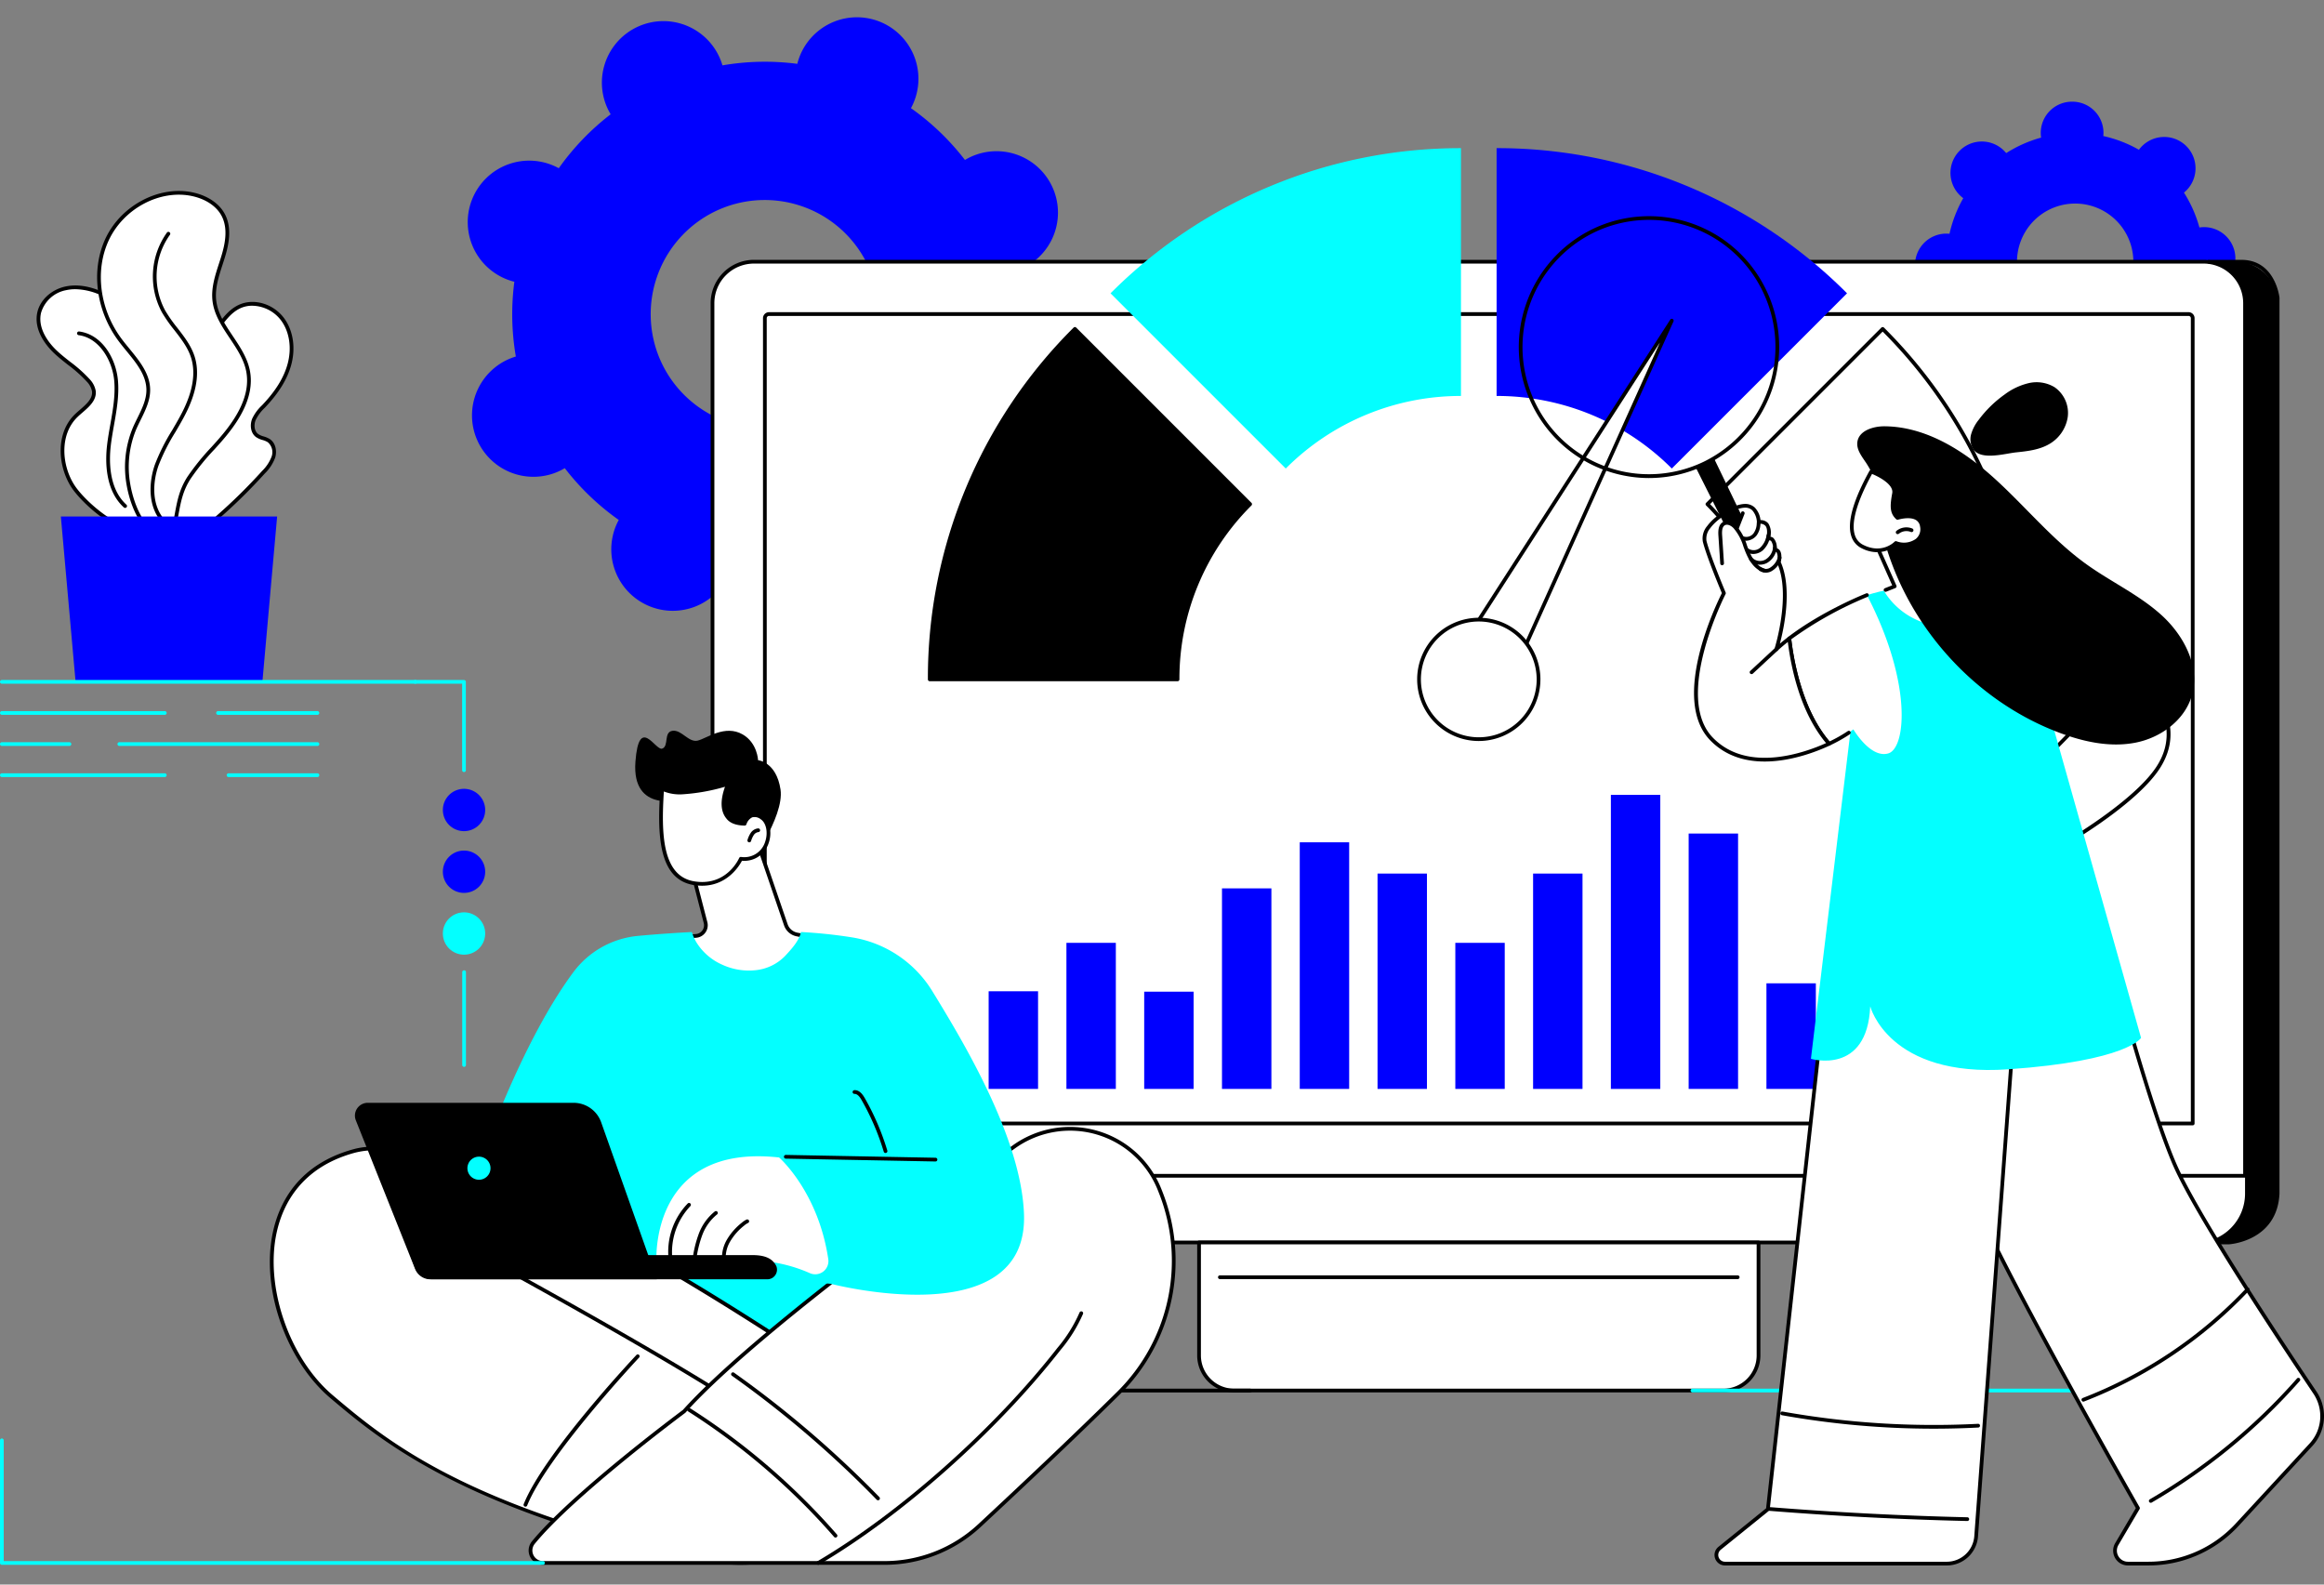 <svg xmlns="http://www.w3.org/2000/svg" xmlns:xlink="http://www.w3.org/1999/xlink" width="660" height="450" viewBox="0 0 660 450"><rect x="0" y="0" width="660" height="450" fill="#808080" stroke="none"/><defs><clipPath id="a"><rect width="660" height="439.574" fill="none"/></clipPath><clipPath id="c"><rect width="660" height="450"/></clipPath></defs><g id="b" clip-path="url(#c)"><g transform="translate(0 5)"><g clip-path="url(#a)"><path d="M1053.88,123.167a8.976,8.976,0,0,0,.694-.833,36.315,36.315,0,0,0,10.113,3.894,8.9,8.9,0,1,0,17.764.634,9.031,9.031,0,0,0-.1-1.078,36.4,36.4,0,0,0,9.914-4.4,8.907,8.907,0,1,0,13.025-12.106,9.031,9.031,0,0,0-.832-.693,36.341,36.341,0,0,0,3.908-10.111,9.042,9.042,0,0,0,1.082.044,8.9,8.9,0,1,0-1.505-17.7,36.262,36.262,0,0,0-4.388-9.9,8.9,8.9,0,1,0-12.791-12.17,36.32,36.32,0,0,0-10.113-3.894,8.845,8.845,0,0,0-9.072-9.757,8.867,8.867,0,0,0-8.594,10.2,36.4,36.4,0,0,0-9.914,4.4,8.911,8.911,0,1,0-12.193,12.8,36.365,36.365,0,0,0-3.908,10.112,9.044,9.044,0,0,0-1.082-.044,8.9,8.9,0,1,0,1.505,17.7,36.265,36.265,0,0,0,4.388,9.9,8.9,8.9,0,1,0,12.1,13m6.816-44.018a16.527,16.527,0,1,1,.56,23.372,16.551,16.551,0,0,1-.56-23.372" transform="translate(-483.325 -21.218)" fill="blue"/><path d="M276.637,128.928a17.548,17.548,0,0,0,1.885-.98,71.214,71.214,0,0,0,15.333,14.708,17.462,17.462,0,1,0,32.277,12.592,71.388,71.388,0,0,0,21.259-.434,17.47,17.47,0,1,0,31.748-13.894A71.289,71.289,0,0,0,393.872,125.6a17.456,17.456,0,1,0,12.622-32.242,71.119,71.119,0,0,0-.425-21.233,17.447,17.447,0,1,0-13.9-31.7,71.2,71.2,0,0,0-15.332-14.708A17.462,17.462,0,1,0,344.56,13.128a71.387,71.387,0,0,0-21.259.433,17.47,17.47,0,1,0-31.748,13.894A71.277,71.277,0,0,0,276.82,42.774,17.456,17.456,0,1,0,264.2,75.015a71.1,71.1,0,0,0,.424,21.233,17.443,17.443,0,1,0,12.014,32.681m45.7-74.416a32.4,32.4,0,1,1-16.709,42.682,32.448,32.448,0,0,1,16.709-42.682" transform="translate(-118.131 0)" fill="blue"/><path d="M828.9,614.133H416.649l-17,2.474v6.349A13.853,13.853,0,0,0,413.5,636.809H821.027a13.852,13.852,0,0,0,13.852-13.853V617.88Z" transform="translate(-188.045 -288.967)"/><path d="M834.879,390.519H399.647V142.7a11.767,11.767,0,0,1,11.766-11.767h411.7A11.767,11.767,0,0,1,834.879,142.7Z" transform="translate(-188.045 -61.606)"/><path d="M427.724,388.863V160.181a1.177,1.177,0,0,1,1.177-1.176H832.047a1.177,1.177,0,0,1,1.177,1.176V388.863Z" transform="translate(-201.257 -74.816)"/><path d="M834.879,630.8a13.852,13.852,0,0,1-13.852,13.852H413.5A13.852,13.852,0,0,1,399.647,630.8Z" transform="translate(-188.045 -296.808)"/><path d="M811.424,614.133H399.175l-17,2.474v6.349a13.852,13.852,0,0,0,13.852,13.853H803.553A13.852,13.852,0,0,0,817.4,622.956V617.88Z" transform="translate(-179.823 -288.967)" fill="#fff"/><path d="M817.4,390.519H382.172V142.7a11.767,11.767,0,0,1,11.766-11.767h411.7A11.767,11.767,0,0,1,817.4,142.7Z" transform="translate(-179.823 -61.606)" fill="#fff"/><path d="M816.934,390.577H381.7a.529.529,0,0,1-.529-.529V142.225a12.31,12.31,0,0,1,12.3-12.3h411.7a12.31,12.31,0,0,1,12.3,12.3V390.048a.53.53,0,0,1-.53.529m-434.7-1.059H816.4V142.225a11.25,11.25,0,0,0-11.238-11.237h-411.7a11.25,11.25,0,0,0-11.237,11.237Z" transform="translate(-179.352 -61.135)"/><path d="M815.279,388.922h-405.5a.529.529,0,0,1-.529-.529V159.71A1.708,1.708,0,0,1,410.955,158H814.1a1.709,1.709,0,0,1,1.706,1.707V388.393a.529.529,0,0,1-.529.529m-404.971-1.059H814.749V159.711a.648.648,0,0,0-.648-.648H410.955a.649.649,0,0,0-.648.648Z" transform="translate(-192.563 -74.345)"/><path d="M395.554,409.506a14.4,14.4,0,0,1-14.382-14.382.529.529,0,0,1,1.059,0,13.338,13.338,0,0,0,13.323,13.323h416.78c.492-.026,12.694-.793,13.323-13.349V140.733c-.038-.347-1.089-9.745-9.745-9.745h-9.253a.529.529,0,0,1,0-1.059h9.253c9.621,0,10.791,10.644,10.8,10.752l0,254.444c-.679,13.55-14.218,14.374-14.356,14.381Z" transform="translate(-179.352 -61.135)"/><path d="M792.05,699.013H653.107a9.973,9.973,0,0,1-9.973-9.973V656.959H802.023v32.082a9.973,9.973,0,0,1-9.973,9.973" transform="translate(-302.613 -309.118)" fill="#fff"/><path d="M791.579,699.073H652.636a10.514,10.514,0,0,1-10.5-10.5V656.49a.529.529,0,0,1,.529-.529H801.552a.529.529,0,0,1,.529.529v32.081a10.514,10.514,0,0,1-10.5,10.5M643.193,657.019v31.552a9.454,9.454,0,0,0,9.443,9.444H791.579a9.454,9.454,0,0,0,9.443-9.444V657.019Z" transform="translate(-302.143 -308.648)"/><path d="M800.893,675.675H653.844a.529.529,0,1,1,0-1.059h147.05a.529.529,0,1,1,0,1.059" transform="translate(-307.403 -317.426)"/><path d="M589.678,216.746a70.151,70.151,0,0,0-20.612,49.761H498.693a140.3,140.3,0,0,1,41.224-99.522Z" transform="translate(-234.649 -78.571)"/><path d="M568.6,266.566H498.222a.529.529,0,0,1-.529-.529,140.338,140.338,0,0,1,41.379-99.9.53.53,0,0,1,.749,0L589.582,215.9a.53.53,0,0,1,0,.749,69.389,69.389,0,0,0-20.457,49.386.529.529,0,0,1-.529.529m-69.843-1.059h69.315a70.425,70.425,0,0,1,20.392-49.23l-49.013-49.013a139.262,139.262,0,0,0-40.694,98.243" transform="translate(-234.179 -78.101)"/><path d="M695.182,70.019v70.373A70.15,70.15,0,0,0,645.421,161L595.66,111.243a140.31,140.31,0,0,1,99.522-41.224" transform="translate(-280.275 -32.946)" fill="#03ffff"/><path d="M915.821,216.746a70.151,70.151,0,0,1,20.612,49.761h70.373a140.3,140.3,0,0,0-41.224-99.522Z" transform="translate(-430.92 -78.571)" fill="#fff"/><path d="M1006.336,266.566H935.963a.529.529,0,0,1-.529-.529,69.387,69.387,0,0,0-20.457-49.386.53.53,0,0,1,0-.749l49.761-49.761a.53.53,0,0,1,.749,0,140.338,140.338,0,0,1,41.379,99.9.529.529,0,0,1-.53.529m-69.846-1.059h69.315a139.26,139.26,0,0,0-40.694-98.243L916.1,216.277a70.424,70.424,0,0,1,20.392,49.23" transform="translate(-430.45 -78.101)"/><path d="M802.732,70.019v70.373A70.151,70.151,0,0,1,852.493,161l49.761-49.761a140.31,140.31,0,0,0-99.522-41.224" transform="translate(-377.709 -32.946)" fill="blue"/><path d="M794.194,266.415a8.52,8.52,0,1,1-14.972-8.135l.7-1.088,0-.006,61.017-94.655-46.216,102.7,0,.006Z" transform="translate(-366.159 -76.476)" fill="#fff"/><path d="M786.222,270.928a9.046,9.046,0,0,1-7.934-13.371l61.742-95.782a.53.53,0,0,1,.928.5l-46.216,102.7-.014.028-.52,1.157a.318.318,0,0,1-.017.036,9.063,9.063,0,0,1-7.97,4.731M837.1,168.282,779.2,258.1a7.992,7.992,0,0,0,14.053,7.613l.522-1.163.014-.029Zm-43.37,97.663h0Z" transform="translate(-365.691 -76.005)"/><path d="M795.067,339.87A16.969,16.969,0,1,0,778.1,356.839a16.969,16.969,0,0,0,16.969-16.969" transform="translate(-358.133 -151.934)" fill="#fff"/><path d="M777.629,356.9a17.5,17.5,0,1,1,17.5-17.5,17.518,17.518,0,0,1-17.5,17.5m0-33.938a16.44,16.44,0,1,0,16.44,16.44,16.459,16.459,0,0,0-16.44-16.44" transform="translate(-357.663 -151.464)"/><path d="M409.778,768.949a.529.529,0,0,1-.529-.529v-32.5a.529.529,0,0,1,.529-.529H547.592a.529.529,0,0,1,0,1.059H410.308V768.42a.529.529,0,0,1-.529.529" transform="translate(-192.563 -346.02)"/><path d="M1073.5,736.446H907.318a.529.529,0,1,1,0-1.059H1073.5a.529.529,0,0,1,0,1.059" transform="translate(-426.67 -346.021)" fill="#03ffff"/><rect width="14.033" height="27.733" transform="translate(280.769 276.508)" fill="blue"/><rect width="14.033" height="41.486" transform="translate(302.857 262.755)" fill="blue"/><rect width="14.033" height="27.617" transform="translate(324.946 276.624)" fill="blue"/><rect width="14.033" height="56.956" transform="translate(347.035 247.285)" fill="blue"/><rect width="14.033" height="70.037" transform="translate(369.123 234.204)" fill="blue"/><rect width="14.033" height="61.159" transform="translate(391.212 243.082)" fill="blue"/><rect width="14.033" height="41.486" transform="translate(413.301 262.755)" fill="blue"/><rect width="14.033" height="61.159" transform="translate(435.389 243.082)" fill="blue"/><rect width="14.033" height="83.504" transform="translate(457.478 220.737)" fill="blue"/><rect width="14.033" height="72.526" transform="translate(479.567 231.715)" fill="blue"/><rect width="14.033" height="29.991" transform="translate(501.656 274.25)" fill="blue"/><rect width="14.033" height="66.505" transform="translate(523.744 237.736)" fill="blue"/><path d="M1091.694,484.568s12.517,48.335,20.563,66.813c6.147,14.119,29.249,49.038,39.808,64.729a12.022,12.022,0,0,1-1.136,14.856l-20.966,22.71a34.188,34.188,0,0,1-25.121,11.017h-5.875a3.68,3.68,0,0,1-3.15-5.555l6.009-10.2s-41.737-73.168-47.427-89.856-1.871-79.515-1.871-79.515Z" transform="translate(-494.654 -225.648)" fill="#fff"/><path d="M1104.354,664.753h-5.875a4.209,4.209,0,0,1-3.606-6.354l5.854-9.94c-2.775-4.873-41.849-73.644-47.317-89.681-5.659-16.6-2.055-77.148-1.9-79.717a.529.529,0,0,1,.6-.493l39.168,5a.53.53,0,0,1,.445.392c.125.483,12.6,48.506,20.536,66.736,6.186,14.208,29.867,49.941,39.762,64.645a12.5,12.5,0,0,1-1.188,15.511l-20.965,22.71a34.826,34.826,0,0,1-25.51,11.187M1052.535,479.69c-.361,6.307-3.429,63.185,1.877,78.747,5.609,16.45,46.969,89.033,47.386,89.765a.527.527,0,0,1,0,.531l-6.009,10.2a3.132,3.132,0,0,0-.021,3.177,3.1,3.1,0,0,0,2.714,1.58h5.875a33.765,33.765,0,0,0,24.733-10.847l20.966-22.71a11.443,11.443,0,0,0,1.085-14.2c-9.91-14.728-33.633-50.527-39.854-64.814-7.612-17.482-19.35-62.142-20.5-66.546Z" transform="translate(-494.167 -225.178)"/><path d="M1153.145,765.08a.529.529,0,0,1-.267-.987,168.919,168.919,0,0,0,41.77-34.294.53.53,0,1,1,.794.7,169.967,169.967,0,0,1-42.031,34.508.527.527,0,0,1-.266.072" transform="translate(-542.339 -343.307)"/><path d="M1116.984,713.531a.53.53,0,0,1-.189-1.024,126.678,126.678,0,0,0,46.478-31.217.529.529,0,1,1,.77.726,127.751,127.751,0,0,1-46.869,31.48.529.529,0,0,1-.19.035" transform="translate(-525.324 -320.489)"/><path d="M1007.014,482.2,994.391,652.156a8.339,8.339,0,0,1-8.3,7.742H923.055a2.447,2.447,0,0,1-1.523-4.351l13.709-11.077,19.387-175.1Z" transform="translate(-433.178 -220.853)" fill="#fff"/><path d="M985.623,659.957H922.584a2.976,2.976,0,0,1-1.856-5.292l13.54-10.94L953.63,468.843a.53.53,0,0,1,.652-.456l52.387,12.833a.53.53,0,0,1,.4.553L994.447,651.725a8.9,8.9,0,0,1-8.824,8.232m-31.007-190.4-19.32,174.5a.53.53,0,0,1-.193.353l-13.709,11.077a1.917,1.917,0,0,0,1.19,3.409h63.039a7.841,7.841,0,0,0,7.768-7.252l12.591-169.5Z" transform="translate(-432.707 -220.383)"/><path d="M1004.853,802.859h-.012c-18.675-.435-37.581-1.407-56.192-2.888a.53.53,0,1,1,.084-1.056c18.591,1.479,37.476,2.45,56.132,2.885a.53.53,0,0,1-.012,1.059" transform="translate(-446.138 -375.912)"/><path d="M998.482,752.512a244.866,244.866,0,0,1-43.124-3.827.529.529,0,1,1,.186-1.042,243.738,243.738,0,0,0,55.508,3.485.53.53,0,1,1,.055,1.058q-6.306.326-12.624.326" transform="translate(-449.318 -351.783)"/><path d="M1080.03,305.042s19.992,1.582,29.069,14.211,20.263,24.041,12.161,36.979c-6.3,10.06-26.087,21.556-26.087,21.556l-8.394-21.556,10.4-10.567Z" transform="translate(-508.185 -143.531)" fill="#fff"/><path d="M1094.7,377.847a.539.539,0,0,1-.175-.03.53.53,0,0,1-.318-.308l-8.394-21.556a.529.529,0,0,1,.116-.563l10.155-10.316-17.015-40.3a.529.529,0,0,1,.529-.734c.2.016,20.342,1.747,29.457,14.429,1.166,1.623,2.384,3.247,3.561,4.818,8.162,10.888,15.87,21.172,8.62,32.751-6.3,10.056-25.457,21.261-26.27,21.733a.529.529,0,0,1-.266.072m-7.776-21.959,8.042,20.655c3.192-1.915,19.788-12.147,25.371-21.063,6.865-10.963-.632-20.965-8.569-31.554-1.181-1.575-2.4-3.2-3.574-4.835-7.752-10.787-23.865-13.407-27.8-13.9l16.8,39.792a.528.528,0,0,1-.11.577Z" transform="translate(-507.715 -143.061)"/><path d="M1028.881,304.234s-23.088-3.231-41.65,2.492L971.325,438.414s15.98,4.787,16.845-14.891c0,0,5.192,20.266,39.184,17.875s37.725-8.938,37.725-8.938Z" transform="translate(-457.036 -142.724)" fill="#03ffff"/><path d="M981.777,309.747c12.9,24.808,11.123,43.489,6.055,44.959s-9.9-6.828-9.9-6.828a37.573,37.573,0,0,1-6.9,4.08c-8.07-9.174-10.56-23.333-11.3-29.9,9.8-7.5,22.044-12.308,22.044-12.308" transform="translate(-451.582 -145.745)" fill="#fff"/><path d="M970.565,352.018a.528.528,0,0,1-.4-.18c-8.006-9.1-10.6-22.823-11.431-30.193a.53.53,0,0,1,.2-.48c9.746-7.464,22.049-12.332,22.172-12.381a.529.529,0,1,1,.387.985,105.082,105.082,0,0,0-21.676,12.054c.7,5.952,3.114,19.939,10.878,29.014a41.119,41.119,0,0,0,5.178-2.934.529.529,0,1,1,.595.876,42.65,42.65,0,0,1-5.683,3.188.521.521,0,0,1-.226.051" transform="translate(-451.111 -145.275)"/><path d="M917.621,286.66s-4.378-10.349-5.471-14.74,7.229-9.855,11.24-10.065,4.127,4.6,4.127,4.6c4.139-.376,2.613,4.745,2.613,4.745,2.259-.583,1.948,3.144,1.948,3.144,2.046.04,1.127,3.549,1.127,3.549,4.21,9.237-.7,24.7-.7,24.7,1.165-1.07,2.406-2.1,3.688-3.079.742,6.57,3.233,20.728,11.3,29.9-9.536,4.49-24.417,7.864-33.379-1.346-11.686-12.007,3.51-41.415,3.51-41.415" transform="translate(-428.037 -123.207)" fill="#fff"/><path d="M928.7,334c-5.445,0-11.051-1.484-15.469-6.024-11.409-11.722,1.816-38.855,3.306-41.8-.664-1.582-4.387-10.518-5.4-14.591a5.434,5.434,0,0,1,1.262-4.5c2.5-3.38,7.587-6.075,10.463-6.226a3.964,3.964,0,0,1,3.013,1.009,6,6,0,0,1,1.626,3.573,2.774,2.774,0,0,1,2.229.958,4.857,4.857,0,0,1,.575,3.758,1.654,1.654,0,0,1,.881.38,3.965,3.965,0,0,1,.938,2.894,1.621,1.621,0,0,1,.838.584c.744.984.435,2.755.3,3.36,3.337,7.567.895,18.833-.254,23.157.745-.635,1.534-1.271,2.358-1.9a.53.53,0,0,1,.849.361c.659,5.834,3.068,20.4,11.173,29.613a.528.528,0,0,1-.172.828C944.119,330.889,936.58,334,928.7,334m-5.554-72.09c-.075,0-.151,0-.23.006-2.586.136-7.373,2.7-9.668,5.8a4.574,4.574,0,0,0-1.085,3.61c1.071,4.3,5.4,14.559,5.445,14.662a.529.529,0,0,1-.017.449c-.15.291-14.887,29.206-3.6,40.8,9.929,10.2,26.381,4.134,32.141,1.529-7.326-8.718-9.935-21.328-10.859-28.723-1.044.825-2.022,1.655-2.915,2.475a.529.529,0,0,1-.863-.55c.048-.152,4.8-15.379.728-24.322a.533.533,0,0,1-.031-.354,3.924,3.924,0,0,0-.076-2.64.629.629,0,0,0-.549-.245.53.53,0,0,1-.517-.572,3.587,3.587,0,0,0-.547-2.49.753.753,0,0,0-.74-.1.53.53,0,0,1-.64-.663c.2-.666.543-2.594-.213-3.516a2,2,0,0,0-1.844-.551.517.517,0,0,1-.4-.132.527.527,0,0,1-.178-.382,5.406,5.406,0,0,0-1.335-3.362,2.82,2.82,0,0,0-2.005-.732" transform="translate(-427.538 -122.737)"/><path d="M934.629,284.57a.533.533,0,0,1-.158-.024c-2.175-.68-3.867-2.62-5.174-5.931-.172-.435-.336-.878-.5-1.321A14.361,14.361,0,0,0,925.954,272c-.687-.69-1.709-1.2-2.438-.8-.637.355-.886,1.257-.781,2.841l.524,7.977a.53.53,0,0,1-1.057.069l-.524-7.976c-.084-1.283-.039-3.077,1.323-3.835,1.3-.721,2.806.075,3.7.975a15.137,15.137,0,0,1,3.085,5.673c.162.437.324.872.493,1.3,1.182,2.994,2.656,4.731,4.506,5.31a.529.529,0,0,1-.158,1.035" transform="translate(-433.664 -127.042)"/><path d="M945.331,293.5a3.461,3.461,0,0,1-1.843-.56.529.529,0,1,1,.559-.9,2.226,2.226,0,0,0,2.274.164,5.03,5.03,0,0,0,2.37-2.976.53.53,0,1,1,1.051.134,6.01,6.01,0,0,1-2.967,3.8,3.351,3.351,0,0,1-1.444.338" transform="translate(-443.821 -135.875)"/><path d="M941.226,288.665a3.949,3.949,0,0,1-2.947-1.242.529.529,0,0,1,.788-.707,3.141,3.141,0,0,0,3.711.5,4.563,4.563,0,0,0,2.187-3.464.529.529,0,1,1,1.05.131,5.632,5.632,0,0,1-2.735,4.264,4.325,4.325,0,0,1-2.054.514" transform="translate(-441.423 -133.297)"/><path d="M938.438,282.546a3.165,3.165,0,0,1-1.978-.659.529.529,0,0,1,.651-.834,2.769,2.769,0,0,0,3.349-.327,6.155,6.155,0,0,0,1.782-3.542.529.529,0,0,1,1.037.211,7.068,7.068,0,0,1-2.128,4.134,4.288,4.288,0,0,1-2.713,1.018" transform="translate(-440.535 -130.224)"/><path d="M935.271,275.39a2.8,2.8,0,0,1-1.192-.26.53.53,0,0,1,.448-.96,2.54,2.54,0,0,0,2.886-.956,4.954,4.954,0,0,0,.857-2.748l.053-.448a.52.52,0,0,1,.59-.461.53.53,0,0,1,.461.59l-.051.439a5.914,5.914,0,0,1-1.074,3.281,3.969,3.969,0,0,1-2.976,1.524" transform="translate(-439.367 -126.831)"/><path d="M931.136,270.158a.529.529,0,0,1-.494-.722l1.678-4.29a.53.53,0,0,1,.987.386l-1.678,4.289a.531.531,0,0,1-.493.337" transform="translate(-437.877 -124.6)"/><path d="M939.025,345.391a.529.529,0,0,1-.361-.917l7.028-6.524a.529.529,0,1,1,.721.776l-7.027,6.524a.529.529,0,0,1-.361.142" transform="translate(-441.589 -158.949)"/><path d="M851.635,180.852a37.031,37.031,0,0,1-33.3-20.969,37.31,37.31,0,0,1,17.128-49.677,36.893,36.893,0,0,1,49.417,17.219A37.31,37.31,0,0,1,867.75,177.1a36.678,36.678,0,0,1-16.115,3.749m-32.348-21.429a35.836,35.836,0,0,0,48,16.729,36.25,36.25,0,0,0,16.639-48.266,35.836,35.836,0,0,0-48-16.728,36.25,36.25,0,0,0-16.639,48.265" transform="translate(-383.306 -50.092)"/><path d="M917.614,255.061c1.488-.448,2.087-.211,3.714,1.306l1.4-3.369-7.877-16.322-5.2,2.535Z" transform="translate(-428.019 -111.363)"/><path d="M1006.54,279.981l5.143,11.579-3.094,1.226a20.9,20.9,0,0,0,20.351,10c14.253-1.43-5.847-25.668-5.847-25.668s-13.007-2.889-16.553,2.867" transform="translate(-473.606 -130.049)" fill="#fff"/><path d="M1028.47,302.833a.529.529,0,0,1-.052-1.056c2.288-.23,3.692-1.054,4.294-2.519,2.478-6.042-9.084-20.546-10.38-22.142-1.521-.306-12.373-2.292-15.661,2.435l5.026,11.315a.529.529,0,0,1-.289.707l-2.586,1.025a.529.529,0,0,1-.39-.984l2.073-.822-4.919-11.075a.531.531,0,0,1,.033-.493c3.7-6.008,16.572-3.227,17.119-3.106a.531.531,0,0,1,.293.179c.553.667,13.51,16.412,10.66,23.362-.753,1.836-2.492,2.9-5.168,3.172l-.053,0" transform="translate(-473.136 -129.57)"/><path d="M998.492,229.308c-1.142-1.7-2.529-3.513-2.3-5.553.364-3.3,4.49-4.586,7.8-4.553,11.831.118,22.571,6.995,31.339,14.98s16.358,17.34,25.99,24.246c6.926,4.965,14.815,8.594,21.15,14.3s11.034,14.439,8.795,22.689c-1.936,7.133-8.771,12.171-15.984,13.61s-14.711-.189-21.605-2.763c-24.071-8.986-43.271-30.281-49.969-55.189-.923-3.435-.048-6.426-.587-9.893a29.527,29.527,0,0,0-4.619-11.874" transform="translate(-468.724 -103.14)"/><path d="M1057.8,214.748a5.286,5.286,0,0,1-.694-4.437,11.89,11.89,0,0,1,2.158-4.076,32.972,32.972,0,0,1,7.378-7.194,18.438,18.438,0,0,1,6.836-3.209A9.877,9.877,0,0,1,1080.8,197a8.909,8.909,0,0,1,3.733,8.46,10.708,10.708,0,0,1-5.342,7.733c-2.812,1.608-6.134,1.977-9.352,2.312-3.09.322-9.736,2.307-12.037-.752" transform="translate(-497.307 -92.034)"/><path d="M998.755,243.506s7.159,2.623,6.493,6.212-.688,5.4.984,6.933c0,0,6.243-1.959,6.927,2.394s-3.949,6.012-7.391,4.74c0,0-3.687,3.9-9.446,1.036s-2.55-12.307,2.433-21.314" transform="translate(-467.351 -114.577)" fill="#fff"/><path d="M999.982,265.921a9.738,9.738,0,0,1-4.369-1.1,5.7,5.7,0,0,1-3-3.533c-1.2-3.861.55-10.089,5.209-18.51a.532.532,0,0,1,.645-.241c.31.114,7.57,2.823,6.831,6.806-.606,3.265-.66,4.921.613,6.244.941-.247,3.793-.848,5.67.317a3.531,3.531,0,0,1,1.63,2.587,4.606,4.606,0,0,1-1.571,4.464,6.8,6.8,0,0,1-6.218.96,8.478,8.478,0,0,1-5.439,2.005M998.524,243.7c-4.287,7.845-5.982,13.813-4.9,17.278a4.62,4.62,0,0,0,2.464,2.9c5.348,2.661,8.792-.889,8.826-.925a.53.53,0,0,1,.568-.133,5.848,5.848,0,0,0,5.489-.68,3.541,3.541,0,0,0,1.195-3.481,2.485,2.485,0,0,0-1.142-1.852c-1.817-1.128-5.071-.129-5.1-.119a.526.526,0,0,1-.516-.114c-1.846-1.69-1.845-3.654-1.147-7.42.447-2.407-3.653-4.609-5.731-5.455" transform="translate(-466.879 -114.106)"/><path d="M1017.392,275.338a.529.529,0,0,1-.336-.939,4.469,4.469,0,0,1,4.488-.662.529.529,0,1,1-.406.978,3.443,3.443,0,0,0-3.412.5.53.53,0,0,1-.335.119" transform="translate(-478.463 -128.646)"/><path d="M112.867,201.324a11.717,11.717,0,0,0,2.821-4.3,4.21,4.21,0,0,0-1.31-4.664c-1.016-.682-2.374-.726-3.35-1.466a3.951,3.951,0,0,1-.876-4.569,13.562,13.562,0,0,1,2.994-3.969,28.517,28.517,0,0,0,7.038-11.471c1.228-4.36.8-9.343-1.894-12.983s-7.88-5.509-12.031-3.7c-3.065,1.337-5.072,4.273-6.913,7.065-4.641,7.038-9.3,14.109-12.823,21.769s-5.886,15.993-5.672,24.42a19.464,19.464,0,0,0,1.994,8.895,9.542,9.542,0,0,0,7.181,5.148c4.942.434,6.835-4.75,9.975-7.5a154.884,154.884,0,0,0,12.866-12.678" transform="translate(-38.036 -72.23)" fill="#fff"/><path d="M90.145,221.586q-.309,0-.635-.028a10.056,10.056,0,0,1-7.6-5.422A19.607,19.607,0,0,1,79.853,207c-.195-7.681,1.729-15.976,5.719-24.655,3.546-7.713,8.281-14.895,12.861-21.84,1.709-2.591,3.835-5.815,7.143-7.258,4.225-1.843,9.67-.181,12.668,3.867,2.615,3.531,3.354,8.556,1.979,13.442-1.1,3.9-3.442,7.727-7.162,11.689l-.332.352a11.746,11.746,0,0,0-2.557,3.453c-.524,1.3-.45,3.074.7,3.949a5.2,5.2,0,0,0,1.579.7,6.686,6.686,0,0,1,1.747.753c1.767,1.189,2.027,3.556,1.522,5.253a12.126,12.126,0,0,1-2.935,4.5,155.8,155.8,0,0,1-12.91,12.722,21.661,21.661,0,0,0-2.519,2.82c-1.9,2.382-3.856,4.839-7.217,4.839m19.063-68.01a8,8,0,0,0-3.208.644c-3.021,1.317-5.051,4.4-6.682,6.87-4.558,6.912-9.271,14.059-12.784,21.7-3.922,8.531-5.814,16.669-5.622,24.186a18.618,18.618,0,0,0,1.928,8.654A8.992,8.992,0,0,0,89.6,220.5c3.189.278,5.006-2,6.931-4.416a22.605,22.605,0,0,1,2.648-2.957A154.743,154.743,0,0,0,112,200.5a11.283,11.283,0,0,0,2.707-4.094,3.707,3.707,0,0,0-1.1-4.073,5.766,5.766,0,0,0-1.478-.623,6.072,6.072,0,0,1-1.895-.861c-1.578-1.2-1.722-3.515-1.048-5.189a12.533,12.533,0,0,1,2.77-3.785l.329-.348c3.6-3.835,5.863-7.516,6.914-11.252,1.288-4.574.611-9.255-1.81-12.525a10.438,10.438,0,0,0-8.186-4.17" transform="translate(-37.567 -71.756)"/><path d="M30.462,201.2c-3.984-6.1-4.325-15.072.926-20.119,2.148-2.065,5.344-4,4.983-6.958a5.921,5.921,0,0,0-1.61-3.035c-2.731-3.142-6.4-5.308-9.41-8.188s-5.426-6.991-4.506-11.05c.792-3.5,4.011-6.112,7.512-6.885A16.617,16.617,0,0,1,38.8,146.538c9.758,4.544,15.833,14.879,17.882,25.446s.655,21.472-.978,32.111c-.366,2.388-.779,4.864-2.148,6.857-5.559,8.094-19.7-4.557-23.1-9.751" transform="translate(-9.715 -68.073)" fill="#fff"/><path d="M48.084,213.647h-.1c-6.645-.076-15.67-8.381-18.444-12.626-3.912-5.986-4.606-15.4,1-20.791.443-.426.935-.85,1.41-1.261,1.8-1.558,3.669-3.17,3.416-5.251a5.51,5.51,0,0,0-1.484-2.752,38.1,38.1,0,0,0-5.326-4.751c-1.362-1.071-2.771-2.178-4.049-3.4-1.8-1.72-5.848-6.29-4.657-11.549.791-3.488,3.971-6.415,7.914-7.285,4.11-.906,8.132.375,10.783,1.61,9.066,4.221,15.861,13.875,18.178,25.825,2.053,10.586.71,21.315-.974,32.292-.337,2.194-.756,4.924-2.235,7.076a6.268,6.268,0,0,1-5.437,2.865M30.642,144.732a12.237,12.237,0,0,0-2.645.281,9.175,9.175,0,0,0-7.11,6.484c-1.072,4.732,2.689,8.955,4.356,10.551,1.241,1.189,2.629,2.279,3.972,3.334a38.9,38.9,0,0,1,5.472,4.889,6.461,6.461,0,0,1,1.735,3.319c.322,2.642-1.854,4.522-3.774,6.181-.487.42-.946.816-1.368,1.223-5.213,5.011-4.525,13.824-.849,19.449C33.2,204.685,41.979,212.519,48,212.588h.085a5.2,5.2,0,0,0,4.564-2.406c1.342-1.953,1.723-4.441,2.061-6.637,1.67-10.881,3-21.511.982-31.93C53.438,160,46.863,150.627,38.1,146.548a18.117,18.117,0,0,0-7.462-1.817" transform="translate(-9.241 -67.602)"/><path d="M54.972,218.455a.528.528,0,0,1-.356-.138c-5.371-4.881-5.294-13.164-4.771-17.666.233-2,.592-4.028.94-5.985.714-4.022,1.452-8.182,1.1-12.268-.5-5.726-4.21-12.227-10.106-13a.529.529,0,0,1,.137-1.049c6.514.849,10.476,7.663,11.024,13.954.368,4.226-.382,8.455-1.109,12.545-.345,1.942-.7,3.949-.93,5.922-.5,4.3-.59,12.2,4.431,16.761a.529.529,0,0,1-.356.921" transform="translate(-19.44 -79.212)"/><path d="M63.267,160.745c1.537-3.525,3.841-6.925,3.835-10.771-.008-5.567-4.713-9.785-8.034-14.254-5.952-8.008-7.874-19.2-3.754-28.291S69.983,92.264,79.73,94.4c3.534.774,7.013,2.7,8.683,5.913,1.921,3.692,1.084,8.185-.159,12.157s-2.869,8.017-2.382,12.151C86.738,131.95,93.9,137.17,95.4,144.4c1.559,7.507-3.353,14.739-8.453,20.464a84.275,84.275,0,0,0-8.262,10.017c-2.7,4.174-3.013,7.9-3.955,12.6-1,5-4.363,5.576-7.642,1.988-3.1-3.4-4.869-8.238-5.636-12.706a28.3,28.3,0,0,1,1.809-16.013" transform="translate(-24.994 -44.216)" fill="#fff"/><path d="M70.647,191.829c-1.407,0-2.947-.853-4.426-2.472-3.793-4.152-5.241-9.911-5.766-12.974A28.993,28.993,0,0,1,62.3,160.069c.385-.882.821-1.764,1.243-2.618,1.255-2.541,2.554-5.168,2.549-7.94-.006-4.182-2.871-7.677-5.641-11.056-.77-.94-1.567-1.912-2.288-2.882C51.792,127,50.3,115.688,54.35,106.747c4.349-9.594,15.333-15.454,25.012-13.33,4.175.915,7.47,3.169,9.039,6.185,2.107,4.048,1.041,8.838-.123,12.56-.179.572-.366,1.146-.553,1.722-1.087,3.336-2.211,6.784-1.808,10.208.438,3.715,2.529,6.839,4.742,10.145,1.989,2.973,4.047,6.048,4.783,9.589,1.7,8.214-4.077,15.876-8.576,20.924q-.733.823-1.477,1.642a66.868,66.868,0,0,0-6.735,8.31c-2.2,3.408-2.783,6.55-3.456,10.188-.134.721-.271,1.461-.424,2.226-.507,2.523-1.655,4.155-3.236,4.594a3.332,3.332,0,0,1-.891.12M63.27,160.492A27.931,27.931,0,0,0,61.5,176.2c.506,2.948,1.894,8.486,5.5,12.438,1.494,1.636,3.042,2.382,4.252,2.046,1.176-.327,2.057-1.67,2.481-3.781.152-.761.289-1.5.421-2.213.694-3.748,1.294-6.985,3.608-10.569a67.759,67.759,0,0,1,6.839-8.446q.739-.816,1.471-1.637c4.346-4.878,9.939-12.258,8.33-20-.694-3.34-2.692-6.327-4.626-9.215-2.186-3.266-4.445-6.643-4.913-10.611-.431-3.655.73-7.216,1.852-10.659.187-.572.372-1.143.551-1.711,1.1-3.526,2.123-8.049.194-11.754C86.037,97.354,83,95.3,79.135,94.45c-9.207-2.016-19.67,3.578-23.82,12.734-3.9,8.6-2.446,19.491,3.7,27.756.706.95,1.495,1.912,2.258,2.843,2.888,3.523,5.874,7.167,5.881,11.727,0,3.021-1.349,5.761-2.658,8.411-.416.843-.847,1.714-1.221,2.572" transform="translate(-24.512 -43.751)"/><path d="M84.25,197.451a.528.528,0,0,1-.4-.182c-3.981-4.582-3.566-11.427-1.85-16.3a56.7,56.7,0,0,1,4.857-9.663c.977-1.668,1.987-3.394,2.875-5.133,3.068-6.008,3.91-11.26,2.5-15.609-.925-2.854-2.752-5.207-4.685-7.7a42.076,42.076,0,0,1-3.576-5.112A21.454,21.454,0,0,1,85.4,115.131a.529.529,0,1,1,.851.63,20.367,20.367,0,0,0-1.356,21.47,41.373,41.373,0,0,0,3.489,4.98c1.9,2.454,3.874,4.991,4.856,8.021,1.5,4.627.637,10.15-2.564,16.418-.9,1.766-1.92,3.505-2.905,5.187A55.969,55.969,0,0,0,83,181.316c-1.618,4.6-2.033,11.019,1.65,15.258a.529.529,0,0,1-.4.877" transform="translate(-37.997 -54.072)"/><path d="M94.063,267.593H32.644l4.184,46.958H89.878Z" transform="translate(-15.36 -125.91)" fill="blue"/><path d="M248.456,538.41a.529.529,0,0,1-.529-.529V511.522a.529.529,0,0,1,1.059,0V537.88a.529.529,0,0,1-.529.529" transform="translate(-116.657 -240.437)" fill="#03ffff"/><path d="M243.545,479.9a6.009,6.009,0,1,1-6,6.009,6,6,0,0,1,6-6.009" transform="translate(-111.773 -225.805)" fill="#03ffff"/><path d="M243.545,446.775a6.009,6.009,0,1,1-6,6.009,6,6,0,0,1,6-6.009" transform="translate(-111.773 -210.221)" fill="blue"/><path d="M243.545,413.654a6.009,6.009,0,1,1-6,6.009,6,6,0,0,1,6-6.009" transform="translate(-111.773 -194.636)" fill="blue"/><path d="M117.926,356.34H.529a.529.529,0,0,1,0-1.059h117.4a.529.529,0,0,1,0,1.059" transform="translate(0 -167.17)" fill="#03ffff"/><path d="M46.8,373.024H.53a.529.529,0,1,1,0-1.059H46.8a.529.529,0,1,1,0,1.059" transform="translate(0 -175.02)" fill="#03ffff"/><path d="M144.707,373.024H116.483a.529.529,0,1,1,0-1.059h28.224a.529.529,0,1,1,0,1.059" transform="translate(-54.56 -175.02)" fill="#03ffff"/><path d="M19.715,389.708H.529a.529.529,0,0,1,0-1.059H19.715a.529.529,0,0,1,0,1.059" transform="translate(0 -182.871)" fill="#03ffff"/><path d="M119.8,389.708H63.54a.529.529,0,0,1,0-1.059H119.8a.529.529,0,0,1,0,1.059" transform="translate(-29.648 -182.871)" fill="#03ffff"/><path d="M46.8,406.393H.53a.529.529,0,1,1,0-1.059H46.8a.529.529,0,1,1,0,1.059" transform="translate(0 -190.721)" fill="#03ffff"/><path d="M147.362,406.393H122.124a.529.529,0,1,1,0-1.059h25.237a.529.529,0,1,1,0,1.059" transform="translate(-57.214 -190.721)" fill="#03ffff"/><path d="M236.1,381.42a.529.529,0,0,1-.529-.529v-24.55H222.254a.529.529,0,1,1,0-1.059H236.1a.529.529,0,0,1,.529.529v25.079a.529.529,0,0,1-.529.529" transform="translate(-104.328 -167.17)" fill="#03ffff"/><path d="M353.905,402.005s-14.245,4.118-13.138-10.711c1-13.333,5.673-3.124,7.564-3.716,2.038-.637.356-4.742,2.986-5.076,2.588-.328,4.579,3.436,7.166,2.781s7.746-4.621,12.74-1.749c4.18,2.4,4.379,7.323,4.379,7.323s5.176.437,6.37,8.306-9.555,22.514-9.555,22.514Z" transform="translate(-160.312 -179.969)"/><path d="M388.183,444.046l7.6,22.188a4.189,4.189,0,0,0,3.165,2.754l3.382.657s-8.795,19.072-23.615,15.877-11.562-15.877-11.562-15.877l3.136-.253a3.031,3.031,0,0,0,2.693-3.779l-3.524-13.635s14.361-11.564,18.728-7.932" transform="translate(-172.612 -208.604)" fill="#fff"/><path d="M381.531,485.943a16.105,16.105,0,0,1-3.407-.37c-4.894-1.055-8.394-3.237-10.4-6.487a14,14,0,0,1-1.561-10.038.531.531,0,0,1,.471-.4l3.136-.253a2.5,2.5,0,0,0,2.223-3.119l-3.524-13.635a.53.53,0,0,1,.18-.545c1.5-1.211,14.828-11.725,19.4-7.927a.531.531,0,0,1,.163.236l7.6,22.188A3.67,3.67,0,0,0,398.571,468l3.382.657a.53.53,0,0,1,.38.741c-.083.179-7.792,16.542-20.8,16.542m-14.419-16.267a13.064,13.064,0,0,0,1.518,8.865c1.852,2.989,5.122,5.007,9.718,6,12.753,2.753,21.065-11.78,22.719-14.972l-2.7-.524a4.731,4.731,0,0,1-3.565-3.1L387.258,443.9c-3.362-2.447-13.62,4.594-17.681,7.811l3.439,13.3a3.561,3.561,0,0,1-3.164,4.439Z" transform="translate(-172.136 -208.138)"/><path d="M377.225,432s-3.681,8.49-13.321,6.921-9.885-13.817-9.024-26.833a11.4,11.4,0,0,0,5.569,1.077c4.184-.127,12.879-1.8,13.287-2.759-1.567,3.679-2.164,7.457-.208,9.815.768,1.029,2.216,1.771,4.776,1.815,0,0,1.221-4.077,4.858-1.711s2.284,12.353-5.936,11.674" transform="translate(-166.831 -193.108)" fill="#fff"/><path d="M365.736,439.172a14.883,14.883,0,0,1-2.387-.2c-10.3-1.675-10.286-15.017-9.467-27.392a.53.53,0,0,1,.76-.441,10.951,10.951,0,0,0,5.321,1.025c4.333-.131,12.069-1.731,12.838-2.483a.529.529,0,0,1,.952.461c-1.235,2.9-2.287,6.86-.287,9.269.736.986,2.079,1.521,4.007,1.612a4.049,4.049,0,0,1,2.134-2.265,3.737,3.737,0,0,1,3.375.652c2,1.3,2.721,4.583,1.677,7.632a7.234,7.234,0,0,1-7.585,5.037c-.763,1.458-4.176,7.092-11.336,7.092m-10.847-26.763c-.737,11.691-.591,24.019,8.629,25.519a14.022,14.022,0,0,0,2.25.188c7.441,0,10.369-6.5,10.5-6.8A.534.534,0,0,1,376.8,431a6.2,6.2,0,0,0,6.858-4.3c.877-2.562.326-5.374-1.253-6.4a2.767,2.767,0,0,0-2.428-.546,3.312,3.312,0,0,0-1.634,1.966.53.53,0,0,1-.507.376h-.008c-2.473-.042-4.219-.724-5.191-2.027-1.651-1.988-1.782-5.086-.382-9a55.529,55.529,0,0,1-12.256,2.153,12.366,12.366,0,0,1-5.106-.816m17.89-2.681h0" transform="translate(-166.36 -192.638)"/><path d="M401.429,438.833a.539.539,0,0,1-.172-.029.529.529,0,0,1-.329-.672,7.488,7.488,0,0,1,.915-1.99,2.866,2.866,0,0,1,2.072-1.267.53.53,0,1,1,.074,1.057,1.843,1.843,0,0,0-1.286.828,6.57,6.57,0,0,0-.774,1.714.529.529,0,0,1-.5.358" transform="translate(-188.635 -204.621)"/><path d="M400.915,668.008l-44.947-5.627-4.295,10.253,34.812,16.931s17.242-11.868,14.43-21.557" transform="translate(-165.473 -311.669)" fill="#03ffff"/><path d="M315.224,677.522s-112.166-79.565-146.107-70.276-26.285,52.968-6.313,69.818c13.883,11.712,35.862,30.435,97.969,44.883s54.451-44.425,54.451-44.425" transform="translate(-68.575 -285.372)" fill="#fff"/><path d="M278.28,724.281a80.369,80.369,0,0,1-18.094-2.3c-61.941-14.408-84.51-33.451-98-44.829l-.195-.164c-6.056-5.109-11.082-12.7-14.154-21.368-3.147-8.879-3.923-18.107-2.188-25.985,1.831-8.314,7.284-19.119,22.857-23.381,14.209-3.893,43.213,6.776,86.186,31.707,31.936,18.528,60.086,38.449,60.367,38.648a.528.528,0,0,1,.219.363c.033.252,3.1,25.351-11.769,38.816-6.245,5.654-14.7,8.489-25.234,8.489M174.945,606.544a23.37,23.37,0,0,0-6.155.737c-15.063,4.122-20.333,14.558-22.1,22.587-3.419,15.521,3.6,35.865,15.99,46.314l.195.165c14.28,12.049,35.86,30.256,97.552,44.607,18.9,4.4,33.161,2.4,42.377-5.946,13.72-12.421,11.726-35.144,11.456-37.667-4.987-3.511-101.1-70.8-139.313-70.8" transform="translate(-68.109 -284.895)"/><path d="M281.363,760.263a.529.529,0,0,1-.492-.726c5.746-14.341,30.919-41.193,31.987-42.329a.53.53,0,1,1,.771.726c-.26.276-26.1,27.843-31.775,42a.531.531,0,0,1-.492.333" transform="translate(-132.14 -337.389)"/><path d="M334.328,710.346a.527.527,0,0,1-.34-.123c-17.1-14.329-94.7-56.035-95.485-56.455a.529.529,0,1,1,.5-.933c.783.42,78.478,42.178,95.665,56.576a.529.529,0,0,1-.34.936" transform="translate(-112.091 -307.148)"/><path d="M285.348,713.5a3.539,3.539,0,0,0,2.741,5.781h96.92a39.734,39.734,0,0,0,27.053-10.626c10.434-9.7,26.164-24.473,39.43-37.571a52.851,52.851,0,0,0,12.087-56.875l-.344-.876a27.36,27.36,0,0,0-41.292-12.3c-29.206,20.748-75.448,54.841-93.78,75.209,0,0-31.313,23.213-42.815,37.258" transform="translate(-133.888 -280.422)" fill="#fff"/><path d="M384.541,719.336H287.62a4.069,4.069,0,0,1-3.15-6.646c11.216-13.7,41.535-36.326,42.866-37.316,18.71-20.766,66.813-56.053,93.832-75.247a27.89,27.89,0,0,1,42.091,12.538l.344.877A53.349,53.349,0,0,1,451.4,670.987c-13.165,13-28.715,27.612-39.442,37.581a40.141,40.141,0,0,1-27.414,10.768m-99.251-5.975a3.01,3.01,0,0,0,2.331,4.916h96.92a39.083,39.083,0,0,0,26.693-10.485c10.721-9.965,26.262-24.57,39.419-37.56a52.291,52.291,0,0,0,11.965-56.3l-.343-.874a26.831,26.831,0,0,0-40.493-12.064c-27,19.18-75.075,54.446-93.693,75.131a.552.552,0,0,1-.078.071c-.313.231-31.393,23.335-42.721,37.168" transform="translate(-133.42 -279.949)"/><path d="M438.41,765.9a.529.529,0,0,1-.269-.986c23.395-13.745,50.167-37.542,68.207-60.625a40.98,40.98,0,0,0,6.264-10.017.529.529,0,1,1,.986.383,41.828,41.828,0,0,1-6.416,10.286c-18.115,23.18-45,47.079-68.5,60.886a.525.525,0,0,1-.268.073" transform="translate(-206.035 -326.518)"/><path d="M410.7,782.514a.527.527,0,0,1-.4-.182,191.665,191.665,0,0,0-41.5-35.672.529.529,0,0,1,.569-.893A192.691,192.691,0,0,1,411.1,781.637a.529.529,0,0,1-.4.877" transform="translate(-173.418 -350.867)"/><path d="M433.884,762.964a.528.528,0,0,1-.38-.16A298.426,298.426,0,0,0,392.4,727.609a.53.53,0,1,1,.613-.864,299.527,299.527,0,0,1,41.253,35.32.53.53,0,0,1-.38.9" transform="translate(-184.529 -341.908)"/><path d="M283.824,501.9a25.875,25.875,0,0,1,18.423-10.353c4.179-.385,9.418-.794,15.263-1.092a13.344,13.344,0,0,0,1.355,3.028,16.373,16.373,0,0,0,7.3,6.259,18.048,18.048,0,0,0,9.5,1.544,13.53,13.53,0,0,0,8.365-4.083c1.783-1.919,3.923-4.239,4.47-6.754a138.162,138.162,0,0,1,14.457,1.517,32.846,32.846,0,0,1,22.864,15.318c9.209,15,25.155,41.686,26.008,63.152,1.374,34.6-54.863,19.92-54.863,19.92l-63.165-5.795-36.593-28.286S268.6,522.434,283.824,501.9" transform="translate(-121.026 -230.769)" fill="#03ffff"/><path d="M400.875,639.959a3.744,3.744,0,0,1-5.218,3.971,42.224,42.224,0,0,0-17.509-3.609l-26.074.261s-2.035-33.561,34.829-29.506c0,0,11.124,9.667,13.973,28.883" transform="translate(-165.651 -287.369)" fill="#fff"/><path d="M387.819,657.172a.529.529,0,0,1-.523-.453,10.167,10.167,0,0,1,1.332-6.37,17.274,17.274,0,0,1,4.254-4.835,5.916,5.916,0,0,1,1.335-.879.53.53,0,0,1,.425.97,4.933,4.933,0,0,0-1.089.729,16.241,16.241,0,0,0-4,4.534,9.106,9.106,0,0,0-1.208,5.7.529.529,0,0,1-.447.6.475.475,0,0,1-.077.006" transform="translate(-182.193 -303.299)"/><path d="M371.974,654.591a.515.515,0,0,1-.075-.005.53.53,0,0,1-.45-.6,32.374,32.374,0,0,1,1.793-7.455,14.72,14.72,0,0,1,4.531-6.29.529.529,0,0,1,.644.84,13.673,13.673,0,0,0-4.192,5.843,31.4,31.4,0,0,0-1.729,7.211.53.53,0,0,1-.524.455" transform="translate(-174.775 -301.201)"/><path d="M359.094,652.526a.529.529,0,0,1-.525-.467,19.723,19.723,0,0,1,5.411-16.174.53.53,0,0,1,.722.775,19,19,0,0,0-5.081,15.274.529.529,0,0,1-.463.588.5.5,0,0,1-.063,0" transform="translate(-168.648 -299.136)"/><path d="M226.289,670.611H321.4a2.8,2.8,0,0,0,1.591-.463,2.743,2.743,0,0,0,1.036-3.233c-1.122-2.349-3.44-3.176-6.867-3.176H220.049l1.26,3.421a5.318,5.318,0,0,0,4.981,3.451" transform="translate(-103.539 -312.308)"/><path d="M211.79,632.18a4.646,4.646,0,0,1-4.316-2.923l-16.837-42.212a3.637,3.637,0,0,1,3.381-4.982h58.453a8.315,8.315,0,0,1,7.838,5.534l15.8,44.583Z" transform="translate(-89.579 -273.877)"/><path d="M257.267,614.218a3.279,3.279,0,1,1-3.28-3.275,3.277,3.277,0,0,1,3.28,3.275" transform="translate(-117.965 -287.466)" fill="#03ffff"/><path d="M463.53,611.87h-.01L421,611.064a.529.529,0,0,1-.519-.54.539.539,0,0,1,.539-.519l42.524.806a.53.53,0,0,1-.01,1.059" transform="translate(-197.846 -287.025)"/><path d="M466.663,593.116a.53.53,0,0,1-.507-.377,70.655,70.655,0,0,0-6.275-14.632c-.7-1.234-1.34-1.775-2.019-1.777a.518.518,0,0,1-.546-.511.528.528,0,0,1,.511-.547c1.472-.067,2.4,1.3,2.974,2.311a71.7,71.7,0,0,1,6.369,14.852.53.53,0,0,1-.355.66.545.545,0,0,1-.152.022" transform="translate(-215.18 -270.681)"/><path d="M154.2,797.98H.529A.529.529,0,0,1,0,797.45V762.635a.529.529,0,0,1,1.059,0v34.285H154.2a.529.529,0,1,1,0,1.059" transform="translate(0 -358.593)" fill="#03ffff"/></g></g></g></svg>
